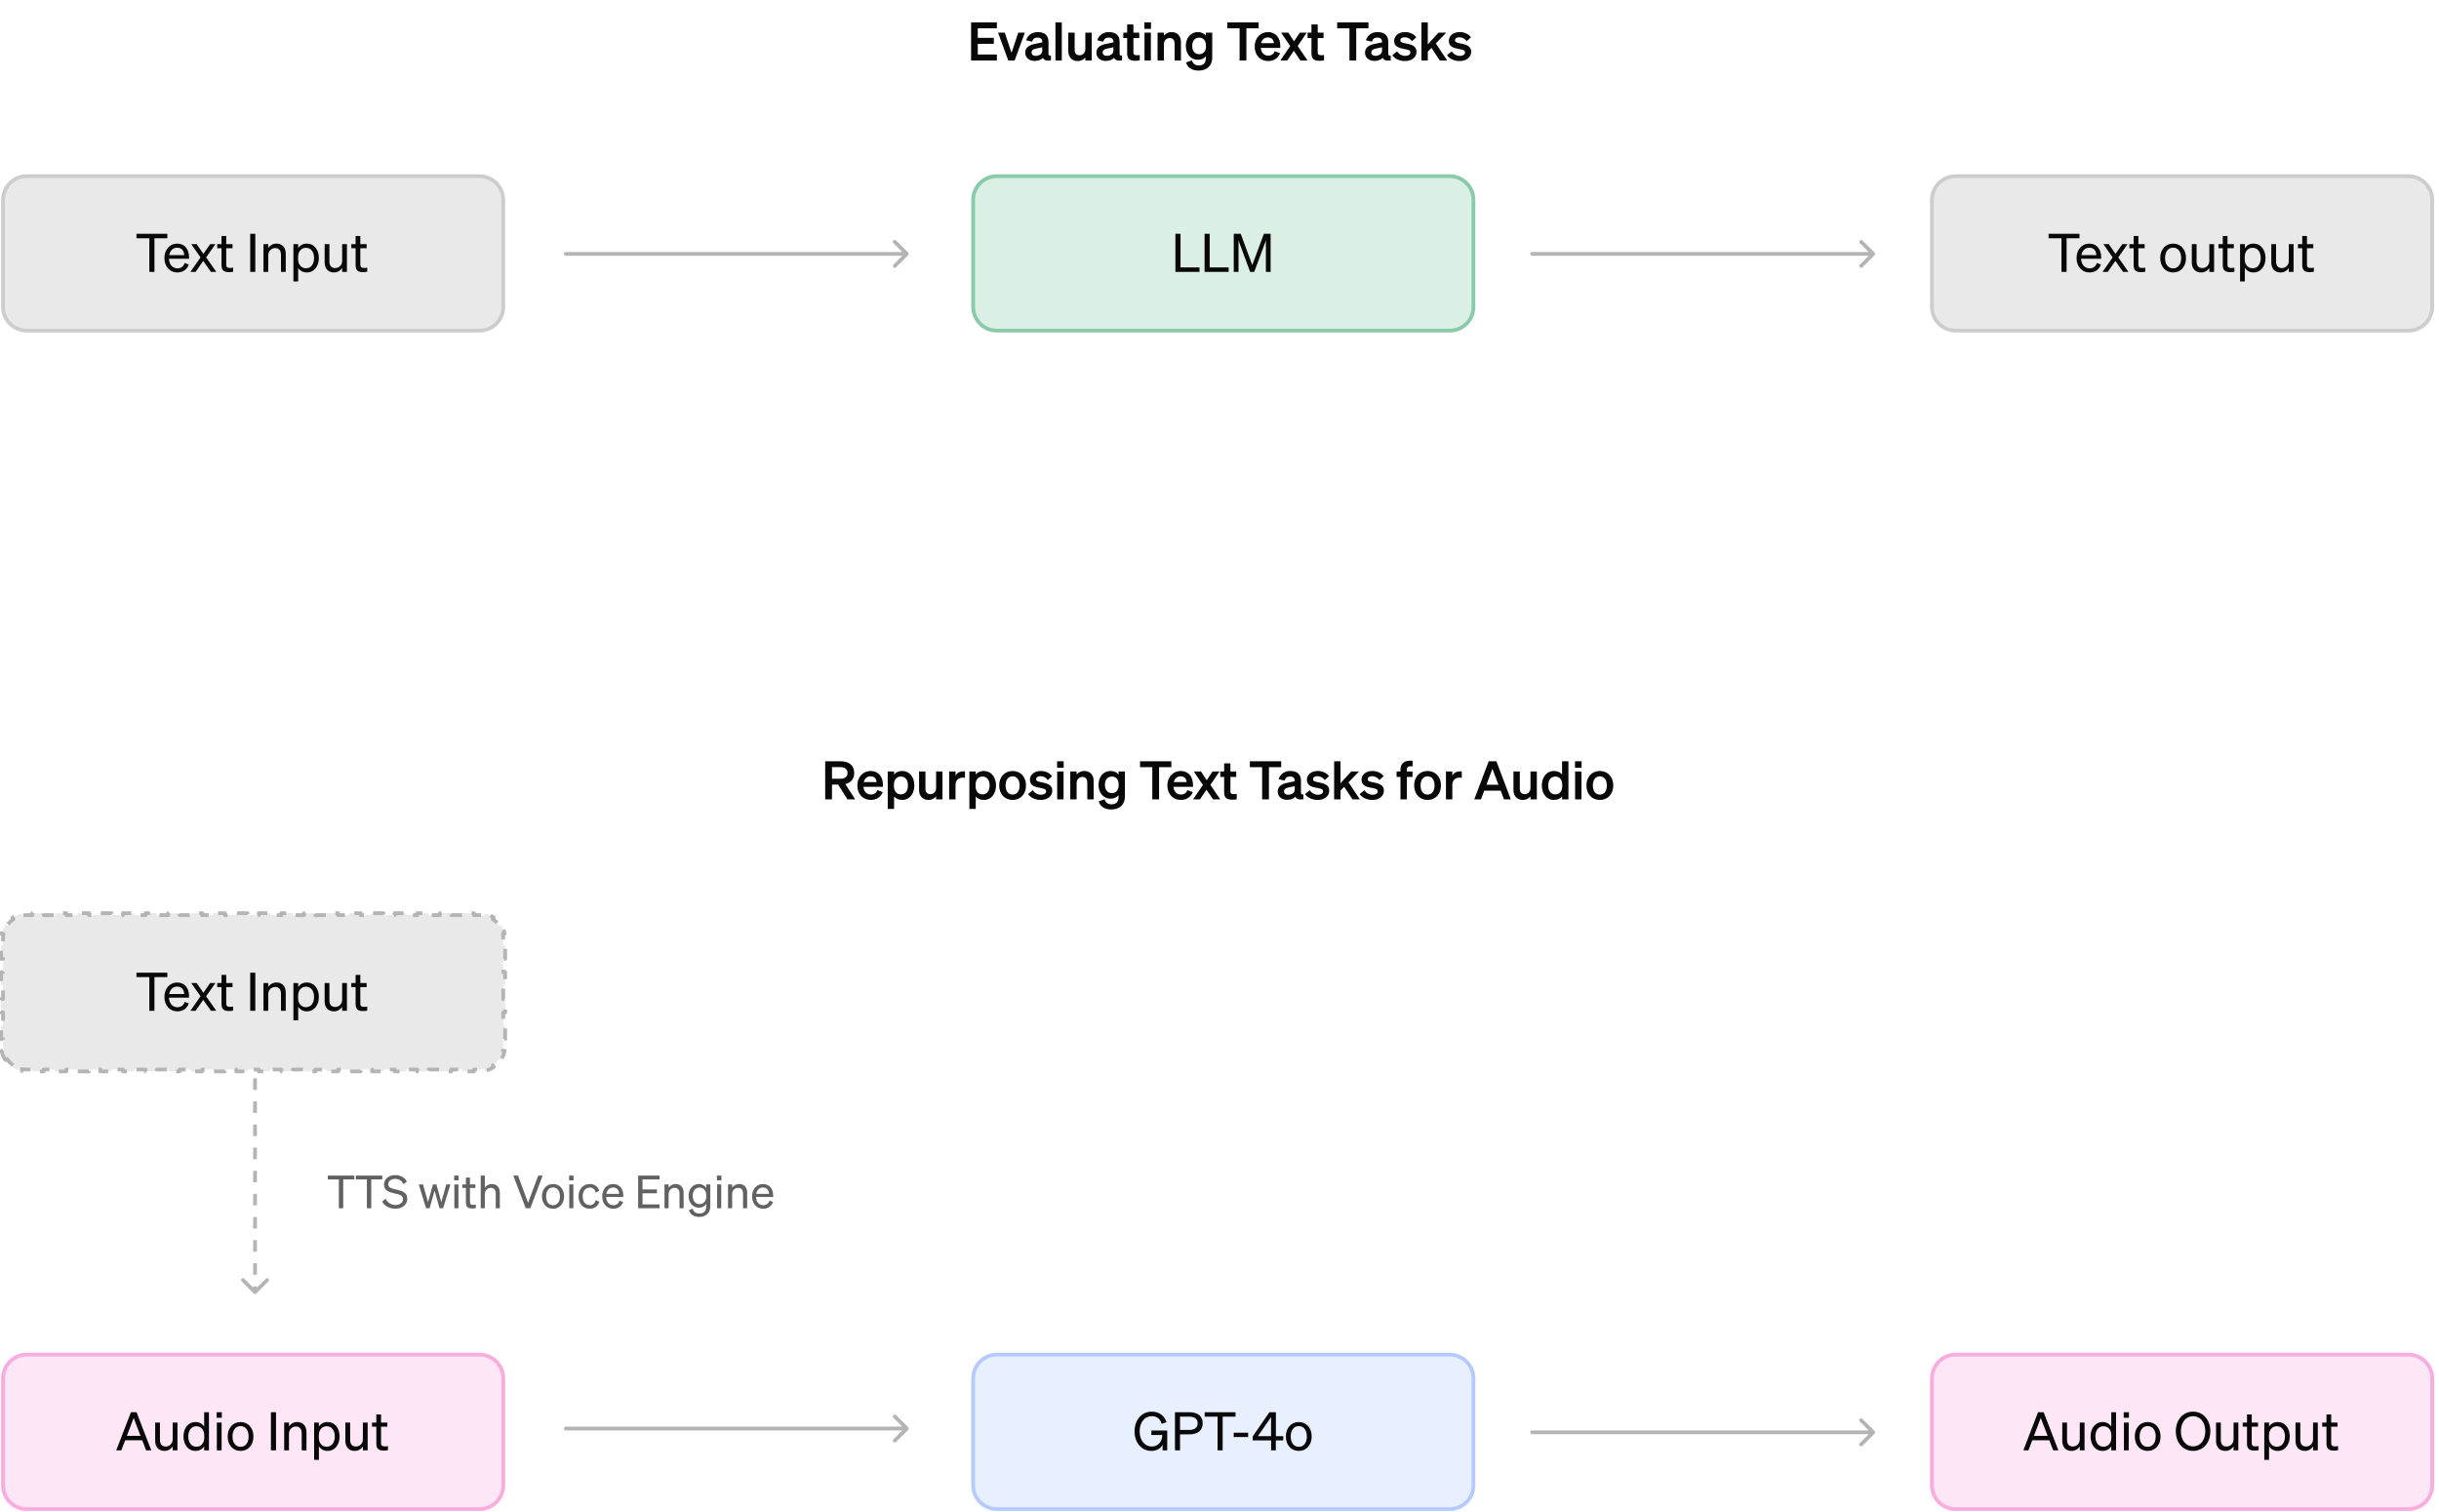 <svg width="726" height="450" viewBox="0 0 726 450" fill="none" xmlns="http://www.w3.org/2000/svg">
<path d="M289.059 6.661H296.734V8.43H291.049V11.272H295.834V13.041H291.049V16.231H296.734V18H289.059V6.661ZM302.028 18H300.117L297.085 9.709H299.075L301.097 15.726L303.102 9.709H305.061L302.028 18ZM307.97 18.142C306.391 18.142 305.175 17.179 305.175 15.694C305.175 14.115 306.36 13.42 307.955 13.088L310.245 12.615V12.473C310.245 11.683 309.834 11.193 308.823 11.193C307.923 11.193 307.449 11.604 307.228 12.409L305.444 11.999C305.854 10.625 307.07 9.551 308.902 9.551C310.892 9.551 312.092 10.498 312.092 12.409V15.979C312.092 16.452 312.298 16.595 312.819 16.531V18C311.445 18.158 310.718 17.89 310.434 17.21C309.913 17.795 309.044 18.142 307.97 18.142ZM310.245 15.078V14.068L308.46 14.447C307.655 14.62 307.055 14.873 307.055 15.615C307.055 16.263 307.528 16.626 308.255 16.626C309.265 16.626 310.245 16.089 310.245 15.078ZM316.06 6.661V18H314.165V6.661H316.06ZM324.953 9.709V18H323.058V17.116C322.584 17.668 321.873 18.174 320.799 18.174C319.062 18.174 317.988 16.989 317.988 15.205V9.709H319.883V14.794C319.883 15.805 320.326 16.452 321.352 16.452C322.205 16.452 323.058 15.821 323.058 14.636V9.709H324.953ZM329.145 18.142C327.566 18.142 326.35 17.179 326.35 15.694C326.35 14.115 327.535 13.42 329.13 13.088L331.42 12.615V12.473C331.42 11.683 331.009 11.193 329.998 11.193C329.098 11.193 328.624 11.604 328.403 12.409L326.619 11.999C327.029 10.625 328.245 9.551 330.077 9.551C332.067 9.551 333.267 10.498 333.267 12.409V15.979C333.267 16.452 333.473 16.595 333.994 16.531V18C332.62 18.158 331.893 17.89 331.609 17.21C331.088 17.795 330.219 18.142 329.145 18.142ZM331.42 15.078V14.068L329.635 14.447C328.83 14.62 328.229 14.873 328.229 15.615C328.229 16.263 328.703 16.626 329.43 16.626C330.44 16.626 331.42 16.089 331.42 15.078ZM335.514 15.915V11.32H334.361V9.709H335.514V7.277H337.377V9.709H339.115V11.32H337.377V15.615C337.377 16.358 337.804 16.436 338.483 16.436C338.799 16.436 338.972 16.421 339.257 16.389V17.984C338.909 18.047 338.435 18.095 337.946 18.095C336.367 18.095 335.514 17.605 335.514 15.915ZM340.645 8.603V6.661H342.603V8.603H340.645ZM342.571 9.709V18H340.676V9.709H342.571ZM344.563 18V9.709H346.458V10.593C346.932 10.04 347.674 9.551 348.748 9.551C350.485 9.551 351.527 10.751 351.527 12.536V18H349.632V13.088C349.632 12.062 349.222 11.32 348.179 11.32C347.326 11.32 346.458 11.951 346.458 13.136V18H344.563ZM360.837 17.163C360.837 19.611 359.163 21.016 356.794 21.016C354.883 21.016 353.54 20.211 353.019 18.6L354.788 17.968C355.041 18.9 355.751 19.485 356.794 19.485C358.073 19.485 358.941 18.853 358.941 17.337V16.752C358.499 17.337 357.662 17.795 356.604 17.795C354.33 17.795 352.972 15.947 352.972 13.673C352.972 11.399 354.33 9.551 356.604 9.551C357.646 9.551 358.499 10.009 358.941 10.593V9.709H360.837V17.163ZM358.973 13.594C358.973 12.078 358.152 11.209 356.967 11.209C355.657 11.209 354.883 12.125 354.883 13.673C354.883 15.205 355.657 16.137 356.967 16.137C358.152 16.137 358.973 15.268 358.973 13.783V13.594ZM374.652 8.43H371.004V18H368.982V8.43H365.334V6.661H374.652V8.43ZM377.495 18.174C375.126 18.174 373.468 16.421 373.468 13.862C373.468 11.43 375.11 9.551 377.416 9.551C379.816 9.551 381.095 11.367 381.095 13.641V14.273H375.284C375.426 15.694 376.279 16.563 377.495 16.563C378.426 16.563 379.169 16.089 379.421 15.236L381.048 15.852C380.464 17.305 379.153 18.174 377.495 18.174ZM377.4 11.146C376.421 11.146 375.663 11.73 375.378 12.852H379.184C379.169 11.936 378.6 11.146 377.4 11.146ZM387.075 18L385.117 15.126L383.174 18H381.121L384.043 13.704L381.327 9.709H383.474L385.18 12.299L386.917 9.709H388.986L386.27 13.704L389.207 18H387.075ZM390.371 15.915V11.32H389.219V9.709H390.371V7.277H392.235V9.709H393.972V11.32H392.235V15.615C392.235 16.358 392.661 16.436 393.34 16.436C393.656 16.436 393.83 16.421 394.114 16.389V17.984C393.767 18.047 393.293 18.095 392.803 18.095C391.224 18.095 390.371 17.605 390.371 15.915ZM407.348 8.43H403.699V18H401.678V8.43H398.03V6.661H407.348V8.43ZM409.111 18.142C407.532 18.142 406.315 17.179 406.315 15.694C406.315 14.115 407.5 13.42 409.095 13.088L411.385 12.615V12.473C411.385 11.683 410.974 11.193 409.964 11.193C409.063 11.193 408.59 11.604 408.369 12.409L406.584 11.999C406.995 10.625 408.211 9.551 410.043 9.551C412.032 9.551 413.233 10.498 413.233 12.409V15.979C413.233 16.452 413.438 16.595 413.959 16.531V18C412.585 18.158 411.859 17.89 411.574 17.21C411.053 17.795 410.185 18.142 409.111 18.142ZM411.385 15.078V14.068L409.6 14.447C408.795 14.62 408.195 14.873 408.195 15.615C408.195 16.263 408.669 16.626 409.395 16.626C410.406 16.626 411.385 16.089 411.385 15.078ZM414.437 16.421L415.858 15.284C416.348 16.089 417.295 16.626 418.259 16.626C419.064 16.626 419.806 16.342 419.806 15.6C419.806 14.889 419.111 14.81 417.801 14.541C416.49 14.273 414.99 13.941 414.99 12.172C414.99 10.656 416.316 9.551 418.227 9.551C419.68 9.551 420.975 10.198 421.575 11.114L420.296 12.267C419.822 11.525 419.032 11.099 418.116 11.099C417.343 11.099 416.837 11.446 416.837 11.999C416.837 12.599 417.437 12.71 418.48 12.931C419.885 13.231 421.654 13.531 421.654 15.426C421.654 17.1 420.122 18.174 418.243 18.174C416.711 18.174 415.179 17.558 414.437 16.421ZM425.004 6.661V13.199L428.194 9.709H430.516L427.389 12.931L430.769 18H428.573L426.094 14.257L425.004 15.363V18H423.109V6.661H425.004ZM430.707 16.421L432.129 15.284C432.618 16.089 433.566 16.626 434.529 16.626C435.335 16.626 436.077 16.342 436.077 15.6C436.077 14.889 435.382 14.81 434.071 14.541C432.76 14.273 431.26 13.941 431.26 12.172C431.26 10.656 432.587 9.551 434.498 9.551C435.951 9.551 437.246 10.198 437.846 11.114L436.566 12.267C436.093 11.525 435.303 11.099 434.387 11.099C433.613 11.099 433.108 11.446 433.108 11.999C433.108 12.599 433.708 12.71 434.75 12.931C436.156 13.231 437.925 13.531 437.925 15.426C437.925 17.1 436.393 18.174 434.513 18.174C432.982 18.174 431.45 17.558 430.707 16.421Z" fill="#080808"/>
<path d="M247.651 233.578V237.968H245.63V226.629H250.162C252.689 226.629 254.268 227.813 254.268 230.103C254.268 231.888 253.289 233.025 251.631 233.42L254.552 237.968H252.247L249.483 233.578H247.651ZM247.651 231.84H250.051C251.504 231.84 252.278 231.209 252.278 230.103C252.278 228.982 251.504 228.366 250.051 228.366H247.651V231.84ZM259.22 238.142C256.851 238.142 255.193 236.389 255.193 233.83C255.193 231.398 256.835 229.519 259.141 229.519C261.541 229.519 262.821 231.335 262.821 233.609V234.241H257.009C257.151 235.662 258.004 236.531 259.22 236.531C260.152 236.531 260.894 236.057 261.147 235.204L262.773 235.82C262.189 237.273 260.878 238.142 259.22 238.142ZM259.125 231.114C258.146 231.114 257.388 231.698 257.104 232.82H260.91C260.894 231.904 260.325 231.114 259.125 231.114ZM268.522 238.142C267.448 238.142 266.659 237.715 266.138 237.099V240.811H264.243V229.677H266.138V230.561C266.659 229.945 267.448 229.519 268.522 229.519C270.844 229.519 272.17 231.477 272.17 233.83C272.17 236.183 270.844 238.142 268.522 238.142ZM266.09 233.593V234.083C266.09 235.615 266.975 236.483 268.143 236.483C269.517 236.483 270.26 235.409 270.26 233.83C270.26 232.251 269.517 231.177 268.143 231.177C266.975 231.177 266.09 232.03 266.09 233.593ZM280.536 229.677V237.968H278.641V237.084C278.167 237.636 277.457 238.142 276.383 238.142C274.646 238.142 273.572 236.957 273.572 235.173V229.677H275.467V234.762C275.467 235.773 275.909 236.42 276.935 236.42C277.788 236.42 278.641 235.789 278.641 234.604V229.677H280.536ZM287.24 229.661V231.556C287.003 231.525 286.813 231.509 286.545 231.509C285.345 231.509 284.429 232.283 284.429 233.609V237.968H282.534V229.677H284.429V230.909C284.792 230.135 285.645 229.629 286.703 229.629C286.924 229.629 287.098 229.645 287.24 229.661ZM292.828 238.142C291.754 238.142 290.965 237.715 290.443 237.099V240.811H288.548V229.677H290.443V230.561C290.965 229.945 291.754 229.519 292.828 229.519C295.15 229.519 296.476 231.477 296.476 233.83C296.476 236.183 295.15 238.142 292.828 238.142ZM290.396 233.593V234.083C290.396 235.615 291.28 236.483 292.449 236.483C293.823 236.483 294.565 235.409 294.565 233.83C294.565 232.251 293.823 231.177 292.449 231.177C291.28 231.177 290.396 232.03 290.396 233.593ZM305.41 233.83C305.41 236.404 303.752 238.142 301.415 238.142C299.078 238.142 297.419 236.404 297.419 233.83C297.419 231.256 299.078 229.519 301.415 229.519C303.752 229.519 305.41 231.256 305.41 233.83ZM299.33 233.83C299.33 235.52 300.136 236.547 301.415 236.547C302.694 236.547 303.5 235.52 303.5 233.83C303.5 232.14 302.694 231.114 301.415 231.114C300.136 231.114 299.33 232.14 299.33 233.83ZM306.017 236.389L307.438 235.252C307.928 236.057 308.875 236.594 309.839 236.594C310.644 236.594 311.386 236.31 311.386 235.567C311.386 234.857 310.692 234.778 309.381 234.509C308.07 234.241 306.57 233.909 306.57 232.14C306.57 230.624 307.896 229.519 309.807 229.519C311.26 229.519 312.555 230.166 313.155 231.082L311.876 232.235C311.402 231.493 310.613 231.067 309.697 231.067C308.923 231.067 308.417 231.414 308.417 231.967C308.417 232.567 309.018 232.677 310.06 232.898C311.465 233.199 313.234 233.499 313.234 235.394C313.234 237.068 311.702 238.142 309.823 238.142C308.291 238.142 306.759 237.526 306.017 236.389ZM314.658 228.571V226.629H316.616V228.571H314.658ZM316.584 229.677V237.968H314.689V229.677H316.584ZM318.576 237.968V229.677H320.471V230.561C320.945 230.008 321.687 229.519 322.761 229.519C324.498 229.519 325.54 230.719 325.54 232.504V237.968H323.645V233.056C323.645 232.03 323.235 231.288 322.192 231.288C321.339 231.288 320.471 231.919 320.471 233.104V237.968H318.576ZM334.85 237.131C334.85 239.579 333.176 240.984 330.807 240.984C328.896 240.984 327.553 240.179 327.032 238.568L328.801 237.936C329.054 238.868 329.764 239.452 330.807 239.452C332.086 239.452 332.955 238.821 332.955 237.305V236.72C332.512 237.305 331.675 237.763 330.617 237.763C328.343 237.763 326.985 235.915 326.985 233.641C326.985 231.367 328.343 229.519 330.617 229.519C331.66 229.519 332.512 229.977 332.955 230.561V229.677H334.85V237.131ZM332.986 233.562C332.986 232.046 332.165 231.177 330.98 231.177C329.67 231.177 328.896 232.093 328.896 233.641C328.896 235.173 329.67 236.104 330.98 236.104C332.165 236.104 332.986 235.236 332.986 233.751V233.562ZM348.665 228.398H345.017V237.968H342.996V228.398H339.347V226.629H348.665V228.398ZM351.508 238.142C349.139 238.142 347.481 236.389 347.481 233.83C347.481 231.398 349.123 229.519 351.429 229.519C353.829 229.519 355.108 231.335 355.108 233.609V234.241H349.297C349.439 235.662 350.292 236.531 351.508 236.531C352.439 236.531 353.182 236.057 353.434 235.204L355.061 235.82C354.477 237.273 353.166 238.142 351.508 238.142ZM351.413 231.114C350.434 231.114 349.676 231.698 349.392 232.82H353.198C353.182 231.904 352.613 231.114 351.413 231.114ZM361.088 237.968L359.13 235.094L357.188 237.968H355.134L358.056 233.672L355.34 229.677H357.488L359.193 232.267L360.93 229.677H362.999L360.283 233.672L363.22 237.968H361.088ZM364.384 235.883V231.288H363.232V229.677H364.384V227.245H366.248V229.677H367.985V231.288H366.248V235.583C366.248 236.325 366.674 236.404 367.353 236.404C367.669 236.404 367.843 236.389 368.127 236.357V237.952C367.78 238.015 367.306 238.063 366.817 238.063C365.237 238.063 364.384 237.573 364.384 235.883ZM381.361 228.398H377.713V237.968H375.691V228.398H372.043V226.629H381.361V228.398ZM383.124 238.11C381.545 238.11 380.329 237.147 380.329 235.662C380.329 234.083 381.513 233.388 383.108 233.056L385.398 232.583V232.44C385.398 231.651 384.987 231.161 383.977 231.161C383.076 231.161 382.603 231.572 382.382 232.377L380.597 231.967C381.008 230.593 382.224 229.519 384.056 229.519C386.045 229.519 387.246 230.466 387.246 232.377V235.946C387.246 236.42 387.451 236.562 387.972 236.499V237.968C386.598 238.126 385.872 237.857 385.587 237.178C385.066 237.763 384.198 238.11 383.124 238.11ZM385.398 235.046V234.036L383.613 234.415C382.808 234.588 382.208 234.841 382.208 235.583C382.208 236.231 382.682 236.594 383.408 236.594C384.419 236.594 385.398 236.057 385.398 235.046ZM388.45 236.389L389.871 235.252C390.361 236.057 391.308 236.594 392.272 236.594C393.077 236.594 393.819 236.31 393.819 235.567C393.819 234.857 393.124 234.778 391.814 234.509C390.503 234.241 389.003 233.909 389.003 232.14C389.003 230.624 390.329 229.519 392.24 229.519C393.693 229.519 394.988 230.166 395.588 231.082L394.309 232.235C393.835 231.493 393.046 231.067 392.13 231.067C391.356 231.067 390.85 231.414 390.85 231.967C390.85 232.567 391.45 232.677 392.493 232.898C393.898 233.199 395.667 233.499 395.667 235.394C395.667 237.068 394.135 238.142 392.256 238.142C390.724 238.142 389.192 237.526 388.45 236.389ZM399.017 226.629V233.167L402.207 229.677H404.529L401.402 232.898L404.782 237.968H402.586L400.107 234.225L399.017 235.331V237.968H397.122V226.629H399.017ZM404.721 236.389L406.142 235.252C406.631 236.057 407.579 236.594 408.542 236.594C409.348 236.594 410.09 236.31 410.09 235.567C410.09 234.857 409.395 234.778 408.084 234.509C406.774 234.241 405.273 233.909 405.273 232.14C405.273 230.624 406.6 229.519 408.511 229.519C409.964 229.519 411.259 230.166 411.859 231.082L410.58 232.235C410.106 231.493 409.316 231.067 408.4 231.067C407.626 231.067 407.121 231.414 407.121 231.967C407.121 232.567 407.721 232.677 408.763 232.898C410.169 233.199 411.938 233.499 411.938 235.394C411.938 237.068 410.406 238.142 408.527 238.142C406.995 238.142 405.463 237.526 404.721 236.389ZM420.485 226.471V228.129C420.264 228.113 420.153 228.113 419.916 228.113C419.174 228.113 418.763 228.334 418.763 229.282V229.677H420.453V231.288H418.763V237.968H416.868V231.288H415.715V229.677H416.868V229.14C416.868 227.418 417.831 226.455 419.695 226.455C419.995 226.455 420.137 226.455 420.485 226.471ZM428.929 233.83C428.929 236.404 427.27 238.142 424.933 238.142C422.596 238.142 420.938 236.404 420.938 233.83C420.938 231.256 422.596 229.519 424.933 229.519C427.27 229.519 428.929 231.256 428.929 233.83ZM422.849 233.83C422.849 235.52 423.654 236.547 424.933 236.547C426.212 236.547 427.018 235.52 427.018 233.83C427.018 232.14 426.212 231.114 424.933 231.114C423.654 231.114 422.849 232.14 422.849 233.83ZM435.11 229.661V231.556C434.873 231.525 434.684 231.509 434.415 231.509C433.215 231.509 432.299 232.283 432.299 233.609V237.968H430.404V229.677H432.299V230.909C432.662 230.135 433.515 229.629 434.573 229.629C434.794 229.629 434.968 229.645 435.11 229.661ZM443.131 226.629H445.421L449.717 237.968H447.68L446.7 235.378H441.805L440.841 237.968H438.836L443.131 226.629ZM444.237 228.871L442.468 233.609H446.037L444.237 228.871ZM457.462 229.677V237.968H455.567V237.084C455.093 237.636 454.383 238.142 453.309 238.142C451.572 238.142 450.498 236.957 450.498 235.173V229.677H452.393V234.762C452.393 235.773 452.835 236.42 453.862 236.42C454.714 236.42 455.567 235.789 455.567 234.604V229.677H457.462ZM462.587 238.142C460.265 238.142 458.939 236.183 458.939 233.83C458.939 231.477 460.265 229.519 462.587 229.519C463.66 229.519 464.45 229.945 464.971 230.561V226.629H466.866V237.968H464.971V237.099C464.45 237.715 463.66 238.142 462.587 238.142ZM465.019 233.593C465.019 232.03 464.134 231.177 462.966 231.177C461.592 231.177 460.849 232.251 460.849 233.83C460.849 235.409 461.592 236.483 462.966 236.483C464.134 236.483 465.019 235.615 465.019 234.083V233.593ZM468.82 228.571V226.629H470.779V228.571H468.82ZM470.747 229.677V237.968H468.852V229.677H470.747ZM480.208 233.83C480.208 236.404 478.55 238.142 476.213 238.142C473.875 238.142 472.217 236.404 472.217 233.83C472.217 231.256 473.875 229.519 476.213 229.519C478.55 229.519 480.208 231.256 480.208 233.83ZM474.128 233.83C474.128 235.52 474.934 236.547 476.213 236.547C477.492 236.547 478.297 235.52 478.297 233.83C478.297 232.14 477.492 231.114 476.213 231.114C474.934 231.114 474.128 232.14 474.128 233.83Z" fill="#080808"/>
<path d="M0.899 59.504C0.899 55.61 4.055 52.454 7.949 52.454H142.75C146.644 52.454 149.8 55.61 149.8 59.504V91.373C149.8 95.266 146.644 98.423 142.75 98.423H7.949C4.055 98.423 0.899 95.266 0.899 91.373V59.504Z" fill="#E9E9E9"/>
<path d="M0.899 59.504C0.899 55.61 4.055 52.454 7.949 52.454H142.75C146.644 52.454 149.8 55.61 149.8 59.504V91.373C149.8 95.266 146.644 98.423 142.75 98.423H7.949C4.055 98.423 0.899 95.266 0.899 91.373V59.504Z" stroke="#CDCDCD" stroke-width="1.128"/>
<path d="M49.809 70.926H45.972V80.939H44.456V70.926H40.618V69.599H49.809V70.926ZM52.808 81.112C50.518 81.112 48.939 79.359 48.939 76.817C48.939 74.353 50.502 72.521 52.745 72.521C55.051 72.521 56.267 74.274 56.267 76.564V77.038H50.297C50.376 78.775 51.371 79.88 52.808 79.88C53.914 79.88 54.703 79.28 54.956 78.301L56.203 78.743C55.698 80.212 54.45 81.112 52.808 81.112ZM52.729 73.737C51.529 73.737 50.629 74.543 50.376 75.948H54.83C54.798 74.779 54.166 73.737 52.729 73.737ZM62.782 80.939L60.492 77.685L58.218 80.939H56.67L59.687 76.627L56.923 72.679H58.55L60.539 75.569L62.561 72.679H64.124L61.361 76.627L64.393 80.939H62.782ZM65.938 78.964V73.895H64.658V72.679H65.938V70.263H67.343V72.679H69.222V73.895H67.343V78.743C67.343 79.612 67.769 79.77 68.496 79.77C68.828 79.77 69.064 79.754 69.396 79.675V80.891C69.033 80.97 68.622 81.017 68.148 81.017C66.743 81.017 65.938 80.544 65.938 78.964ZM75.994 69.599V80.939H74.478V69.599H75.994ZM78.424 80.939V72.679H79.846V73.8C80.32 73.121 81.141 72.521 82.309 72.521C84.062 72.521 85.057 73.737 85.057 75.49V80.939H83.636V75.869C83.636 74.716 83.147 73.848 81.915 73.848C80.888 73.848 79.846 74.637 79.846 76.011V80.939H78.424ZM91.318 81.112C90.165 81.112 89.25 80.559 88.76 79.738V83.781H87.339V72.679H88.76V73.879C89.25 73.074 90.165 72.521 91.318 72.521C93.608 72.521 94.919 74.463 94.919 76.817C94.919 79.154 93.608 81.112 91.318 81.112ZM88.728 76.532V77.117C88.728 79.012 89.897 79.865 91.066 79.865C92.613 79.865 93.482 78.585 93.482 76.817C93.482 75.032 92.613 73.769 91.066 73.769C89.897 73.769 88.728 74.606 88.728 76.532ZM103.269 72.679V80.939H101.848V79.801C101.374 80.496 100.569 81.112 99.4 81.112C97.632 81.112 96.636 79.896 96.636 78.143V72.679H98.058V77.843C98.058 79.012 98.563 79.801 99.779 79.801C100.806 79.801 101.848 79.028 101.848 77.654V72.679H103.269ZM105.851 78.964V73.895H104.572V72.679H105.851V70.263H107.256V72.679H109.136V73.895H107.256V78.743C107.256 79.612 107.683 79.77 108.409 79.77C108.741 79.77 108.978 79.754 109.309 79.675V80.891C108.946 80.97 108.535 81.017 108.062 81.017C106.656 81.017 105.851 80.544 105.851 78.964Z" fill="#080808"/>
<path d="M289.113 59.504C289.113 55.299 292.522 51.89 296.728 51.89H431.528C435.734 51.89 439.143 55.299 439.143 59.504V91.373C439.143 95.578 435.734 98.987 431.528 98.987H296.728C292.522 98.987 289.113 95.578 289.113 91.373V59.504Z" fill="#129455" fill-opacity="0.15"/>
<path d="M289.677 59.504C289.677 55.61 292.834 52.454 296.728 52.454H431.528C435.422 52.454 438.579 55.61 438.579 59.504V91.373C438.579 95.266 435.422 98.423 431.528 98.423H296.728C292.834 98.423 289.677 95.266 289.677 91.373V59.504Z" stroke="#129455" stroke-opacity="0.4" stroke-width="1.128"/>
<path d="M349.876 80.939V69.599H351.392V79.612H357.045V80.939H349.876ZM358.558 80.939V69.599H360.074V79.612H365.728V80.939H358.558ZM373.337 80.939H372.121L368.663 71.605V80.939H367.241V69.599H369.31L372.753 78.917L376.211 69.599H378.217V80.939H376.811V71.605L373.337 80.939Z" fill="#080808"/>
<path d="M575.072 59.504C575.072 55.61 578.228 52.454 582.122 52.454H716.923C720.816 52.454 723.973 55.61 723.973 59.504V91.373C723.973 95.266 720.816 98.423 716.923 98.423H582.122C578.228 98.423 575.072 95.266 575.072 91.373V59.504Z" fill="#E9E9E9"/>
<path d="M575.072 59.504C575.072 55.61 578.228 52.454 582.122 52.454H716.923C720.816 52.454 723.973 55.61 723.973 59.504V91.373C723.973 95.266 720.816 98.423 716.923 98.423H582.122C578.228 98.423 575.072 95.266 575.072 91.373V59.504Z" stroke="#CDCDCD" stroke-width="1.128"/>
<path d="M618.982 70.926H615.144V80.939H613.628V70.926H609.791V69.599H618.982V70.926ZM621.981 81.112C619.691 81.112 618.112 79.359 618.112 76.817C618.112 74.353 619.675 72.521 621.918 72.521C624.223 72.521 625.439 74.274 625.439 76.564V77.038H619.47C619.549 78.775 620.544 79.88 621.981 79.88C623.086 79.88 623.876 79.28 624.128 78.301L625.376 78.743C624.871 80.212 623.623 81.112 621.981 81.112ZM621.902 73.737C620.702 73.737 619.801 74.543 619.549 75.948H624.002C623.971 74.779 623.339 73.737 621.902 73.737ZM631.955 80.939L629.665 77.685L627.391 80.939H625.843L628.859 76.627L626.096 72.679H627.722L629.712 75.569L631.733 72.679H633.297L630.533 76.627L633.565 80.939H631.955ZM635.11 78.964V73.895H633.831V72.679H635.11V70.263H636.516V72.679H638.395V73.895H636.516V78.743C636.516 79.612 636.942 79.77 637.669 79.77C638 79.77 638.237 79.754 638.569 79.675V80.891C638.205 80.97 637.795 81.017 637.321 81.017C635.916 81.017 635.11 80.544 635.11 78.964ZM650.694 76.817C650.694 79.375 649.115 81.112 646.856 81.112C644.598 81.112 643.019 79.375 643.019 76.817C643.019 74.258 644.598 72.521 646.856 72.521C649.115 72.521 650.694 74.258 650.694 76.817ZM644.456 76.817C644.456 78.696 645.403 79.896 646.856 79.896C648.309 79.896 649.257 78.696 649.257 76.817C649.257 74.921 648.309 73.721 646.856 73.721C645.403 73.721 644.456 74.921 644.456 76.817ZM659.055 72.679V80.939H657.634V79.801C657.16 80.496 656.355 81.112 655.186 81.112C653.417 81.112 652.422 79.896 652.422 78.143V72.679H653.844V77.843C653.844 79.012 654.349 79.801 655.565 79.801C656.592 79.801 657.634 79.028 657.634 77.654V72.679H659.055ZM661.637 78.964V73.895H660.357V72.679H661.637V70.263H663.042V72.679H664.922V73.895H663.042V78.743C663.042 79.612 663.469 79.77 664.195 79.77C664.527 79.77 664.764 79.754 665.095 79.675V80.891C664.732 80.97 664.321 81.017 663.848 81.017C662.442 81.017 661.637 80.544 661.637 78.964ZM670.762 81.112C669.609 81.112 668.694 80.559 668.204 79.738V83.781H666.783V72.679H668.204V73.879C668.694 73.074 669.609 72.521 670.762 72.521C673.052 72.521 674.363 74.463 674.363 76.817C674.363 79.154 673.052 81.112 670.762 81.112ZM668.172 76.532V77.117C668.172 79.012 669.341 79.865 670.51 79.865C672.057 79.865 672.926 78.585 672.926 76.817C672.926 75.032 672.057 73.769 670.51 73.769C669.341 73.769 668.172 74.606 668.172 76.532ZM682.713 72.679V80.939H681.292V79.801C680.818 80.496 680.013 81.112 678.844 81.112C677.075 81.112 676.08 79.896 676.08 78.143V72.679H677.502V77.843C677.502 79.012 678.007 79.801 679.223 79.801C680.25 79.801 681.292 79.028 681.292 77.654V72.679H682.713ZM685.295 78.964V73.895H684.016V72.679H685.295V70.263H686.7V72.679H688.58V73.895H686.7V78.743C686.7 79.612 687.127 79.77 687.853 79.77C688.185 79.77 688.422 79.754 688.753 79.675V80.891C688.39 80.97 687.979 81.017 687.506 81.017C686.1 81.017 685.295 80.544 685.295 78.964Z" fill="#080808"/>
<path d="M168.413 75.015C168.101 75.015 167.849 75.267 167.849 75.579C167.849 75.89 168.101 76.143 168.413 76.143V75.015ZM270.335 75.977C270.556 75.757 270.556 75.4 270.335 75.18L266.746 71.59C266.526 71.37 266.169 71.37 265.948 71.59C265.728 71.811 265.728 72.168 265.948 72.388L269.139 75.579L265.948 78.769C265.728 78.99 265.728 79.347 265.948 79.567C266.169 79.787 266.526 79.787 266.746 79.567L270.335 75.977ZM168.413 76.143H269.937V75.015H168.413V76.143Z" fill="#B4B4B4"/>
<path d="M456.063 75.015C455.752 75.015 455.499 75.267 455.499 75.579C455.499 75.89 455.752 76.143 456.063 76.143V75.015ZM557.986 75.977C558.206 75.757 558.206 75.4 557.986 75.18L554.396 71.59C554.176 71.37 553.819 71.37 553.599 71.59C553.378 71.811 553.378 72.168 553.599 72.388L556.789 75.579L553.599 78.769C553.378 78.99 553.378 79.347 553.599 79.567C553.819 79.787 554.176 79.787 554.396 79.567L557.986 75.977ZM456.063 76.143H557.587V75.015H456.063V76.143Z" fill="#B4B4B4"/>
<path d="M0.335 410.325C0.335 406.119 3.744 402.71 7.949 402.71H142.75C146.955 402.71 150.364 406.119 150.364 410.325V442.193C150.364 446.399 146.955 449.808 142.75 449.808H7.949C3.744 449.808 0.335 446.399 0.335 442.193V410.325Z" fill="#F257BD" fill-opacity="0.15"/>
<path d="M0.899 410.325C0.899 406.431 4.055 403.274 7.949 403.274H142.75C146.644 403.274 149.8 406.431 149.8 410.325V442.193C149.8 446.087 146.644 449.244 142.75 449.244H7.949C4.055 449.244 0.899 446.087 0.899 442.193V410.325Z" stroke="#F257BD" stroke-opacity="0.4" stroke-width="1.128"/>
<path d="M38.977 420.42H40.651L45.025 431.759H43.493L42.341 428.774H37.255L36.118 431.759H34.602L38.977 420.42ZM39.782 422.126L37.761 427.448H41.835L39.782 422.126ZM52.822 423.5V431.759H51.401V430.622C50.927 431.317 50.121 431.933 48.953 431.933C47.184 431.933 46.189 430.717 46.189 428.964V423.5H47.61V428.664C47.61 429.832 48.116 430.622 49.332 430.622C50.358 430.622 51.401 429.848 51.401 428.474V423.5H52.822ZM58.214 431.933C55.925 431.933 54.614 429.974 54.614 427.637C54.614 425.284 55.925 423.342 58.214 423.342C59.367 423.342 60.283 423.894 60.773 424.7V420.42H62.194V431.759H60.773V430.559C60.283 431.38 59.367 431.933 58.214 431.933ZM60.804 427.353C60.804 425.426 59.636 424.589 58.467 424.589C56.919 424.589 56.051 425.853 56.051 427.637C56.051 429.406 56.919 430.685 58.467 430.685C59.636 430.685 60.804 429.832 60.804 427.937V427.353ZM64.481 422.062V420.42H66.028V422.062H64.481ZM65.965 423.5V431.759H64.544V423.5H65.965ZM75.444 427.637C75.444 430.196 73.865 431.933 71.607 431.933C69.348 431.933 67.769 430.196 67.769 427.637C67.769 425.079 69.348 423.342 71.607 423.342C73.865 423.342 75.444 425.079 75.444 427.637ZM69.206 427.637C69.206 429.516 70.154 430.717 71.607 430.717C73.059 430.717 74.007 429.516 74.007 427.637C74.007 425.742 73.059 424.542 71.607 424.542C70.154 424.542 69.206 425.742 69.206 427.637ZM82.162 420.42V431.759H80.646V420.42H82.162ZM84.593 431.759V423.5H86.014V424.621C86.488 423.942 87.309 423.342 88.478 423.342C90.231 423.342 91.226 424.558 91.226 426.311V431.759H89.804V426.69C89.804 425.537 89.315 424.668 88.083 424.668C87.056 424.668 86.014 425.458 86.014 426.832V431.759H84.593ZM97.487 431.933C96.334 431.933 95.418 431.38 94.928 430.559V434.602H93.507V423.5H94.928V424.7C95.418 423.894 96.334 423.342 97.487 423.342C99.777 423.342 101.087 425.284 101.087 427.637C101.087 429.974 99.777 431.933 97.487 431.933ZM94.897 427.353V427.937C94.897 429.832 96.065 430.685 97.234 430.685C98.782 430.685 99.65 429.406 99.65 427.637C99.65 425.853 98.782 424.589 97.234 424.589C96.065 424.589 94.897 425.426 94.897 427.353ZM109.438 423.5V431.759H108.016V430.622C107.543 431.317 106.737 431.933 105.569 431.933C103.8 431.933 102.805 430.717 102.805 428.964V423.5H104.226V428.664C104.226 429.832 104.732 430.622 105.948 430.622C106.974 430.622 108.016 429.848 108.016 428.474V423.5H109.438ZM112.019 429.785V424.716H110.74V423.5H112.019V421.083H113.425V423.5H115.304V424.716H113.425V429.564C113.425 430.432 113.851 430.59 114.577 430.59C114.909 430.59 115.146 430.575 115.478 430.496V431.712C115.114 431.791 114.704 431.838 114.23 431.838C112.824 431.838 112.019 431.364 112.019 429.785Z" fill="#080808"/>
<path d="M289.113 410.325C289.113 406.119 292.522 402.71 296.728 402.71H431.528C435.734 402.71 439.143 406.119 439.143 410.325V442.193C439.143 446.399 435.734 449.808 431.528 449.808H296.728C292.522 449.808 289.113 446.399 289.113 442.193V410.325Z" fill="#6993FF" fill-opacity="0.15"/>
<path d="M289.677 410.325C289.677 406.431 292.834 403.274 296.728 403.274H431.528C435.422 403.274 438.579 406.431 438.579 410.325V442.193C438.579 446.087 435.422 449.244 431.528 449.244H296.728C292.834 449.244 289.677 446.087 289.677 442.193V410.325Z" stroke="#6993FF" stroke-opacity="0.4" stroke-width="1.128"/>
<path d="M346.051 431.759V430.069C345.593 431.112 344.377 431.933 342.75 431.933C339.86 431.933 337.712 429.564 337.712 426.121C337.712 422.663 339.876 420.246 342.845 420.246C345.024 420.246 346.572 421.431 347.251 423.389L345.798 423.863C345.387 422.426 344.345 421.589 342.861 421.589C340.713 421.589 339.228 423.421 339.228 426.105C339.228 428.774 340.713 430.622 342.876 430.622C344.708 430.622 345.94 429.216 345.972 427.195H342.718V425.868H347.44V431.759H346.051ZM351.258 427.005V431.759H349.742V420.42H354.069C356.47 420.42 358.001 421.541 358.001 423.705C358.001 425.837 356.47 427.005 354.069 427.005H351.258ZM351.258 425.695H353.99C355.601 425.695 356.501 424.984 356.501 423.705C356.501 422.426 355.601 421.731 353.99 421.731H351.258V425.695ZM367.778 421.747H363.94V431.759H362.424V421.747H358.587V420.42H367.778V421.747ZM367.221 427.795V426.516H371.532V427.795H367.221ZM379.768 431.759H378.363V428.806H372.883V427.621L377.857 420.42H379.784V427.542H381.979V428.806H379.768V431.759ZM374.43 427.542H378.347V421.873L374.43 427.542ZM390.437 427.637C390.437 430.196 388.858 431.933 386.599 431.933C384.341 431.933 382.762 430.196 382.762 427.637C382.762 425.079 384.341 423.342 386.599 423.342C388.858 423.342 390.437 425.079 390.437 427.637ZM384.199 427.637C384.199 429.516 385.147 430.717 386.599 430.717C388.052 430.717 389 429.516 389 427.637C389 425.742 388.052 424.542 386.599 424.542C385.147 424.542 384.199 425.742 384.199 427.637Z" fill="#080808"/>
<path d="M574.508 410.325C574.508 406.119 577.917 402.71 582.122 402.71H716.923C721.128 402.71 724.537 406.119 724.537 410.325V442.193C724.537 446.399 721.128 449.808 716.923 449.808H582.122C577.917 449.808 574.508 446.399 574.508 442.193V410.325Z" fill="#F257BD" fill-opacity="0.15"/>
<path d="M575.072 410.325C575.072 406.431 578.228 403.274 582.122 403.274H716.923C720.816 403.274 723.973 406.431 723.973 410.325V442.193C723.973 446.087 720.816 449.244 716.923 449.244H582.122C578.228 449.244 575.072 446.087 575.072 442.193V410.325Z" stroke="#F257BD" stroke-opacity="0.4" stroke-width="1.128"/>
<path d="M606.649 420.42H608.323L612.698 431.759H611.166L610.013 428.774H604.928L603.791 431.759H602.275L606.649 420.42ZM607.455 422.126L605.433 427.448H609.508L607.455 422.126ZM620.495 423.5V431.759H619.073V430.622C618.599 431.317 617.794 431.933 616.625 431.933C614.857 431.933 613.862 430.717 613.862 428.964V423.5H615.283V428.664C615.283 429.832 615.788 430.622 617.004 430.622C618.031 430.622 619.073 429.848 619.073 428.474V423.5H620.495ZM625.887 431.933C623.597 431.933 622.286 429.974 622.286 427.637C622.286 425.284 623.597 423.342 625.887 423.342C627.04 423.342 627.956 423.894 628.445 424.7V420.42H629.867V431.759H628.445V430.559C627.956 431.38 627.04 431.933 625.887 431.933ZM628.477 427.353C628.477 425.426 627.308 424.589 626.14 424.589C624.592 424.589 623.723 425.853 623.723 427.637C623.723 429.406 624.592 430.685 626.14 430.685C627.308 430.685 628.477 429.832 628.477 427.937V427.353ZM632.153 422.062V420.42H633.701V422.062H632.153ZM633.638 423.5V431.759H632.216V423.5H633.638ZM643.117 427.637C643.117 430.196 641.538 431.933 639.279 431.933C637.021 431.933 635.442 430.196 635.442 427.637C635.442 425.079 637.021 423.342 639.279 423.342C641.538 423.342 643.117 425.079 643.117 427.637ZM636.879 427.637C636.879 429.516 637.826 430.717 639.279 430.717C640.732 430.717 641.68 429.516 641.68 427.637C641.68 425.742 640.732 424.542 639.279 424.542C637.826 424.542 636.879 425.742 636.879 427.637ZM647.655 426.09C647.655 422.631 649.835 420.246 652.804 420.246C655.773 420.246 657.936 422.631 657.936 426.09C657.936 429.548 655.773 431.933 652.804 431.933C649.835 431.933 647.655 429.548 647.655 426.09ZM656.436 426.09C656.436 423.405 654.936 421.589 652.804 421.589C650.672 421.589 649.172 423.405 649.172 426.09C649.172 428.774 650.672 430.59 652.804 430.59C654.936 430.59 656.436 428.774 656.436 426.09ZM666.268 423.5V431.759H664.847V430.622C664.373 431.317 663.568 431.933 662.399 431.933C660.63 431.933 659.635 430.717 659.635 428.964V423.5H661.057V428.664C661.057 429.832 661.562 430.622 662.778 430.622C663.805 430.622 664.847 429.848 664.847 428.474V423.5H666.268ZM668.85 429.785V424.716H667.571V423.5H668.85V421.083H670.255V423.5H672.135V424.716H670.255V429.564C670.255 430.432 670.682 430.59 671.408 430.59C671.74 430.59 671.977 430.575 672.308 430.496V431.712C671.945 431.791 671.534 431.838 671.061 431.838C669.655 431.838 668.85 431.364 668.85 429.785ZM677.975 431.933C676.822 431.933 675.907 431.38 675.417 430.559V434.602H673.996V423.5H675.417V424.7C675.907 423.894 676.822 423.342 677.975 423.342C680.265 423.342 681.576 425.284 681.576 427.637C681.576 429.974 680.265 431.933 677.975 431.933ZM675.385 427.353V427.937C675.385 429.832 676.554 430.685 677.723 430.685C679.27 430.685 680.139 429.406 680.139 427.637C680.139 425.853 679.27 424.589 677.723 424.589C676.554 424.589 675.385 425.426 675.385 427.353ZM689.926 423.5V431.759H688.505V430.622C688.031 431.317 687.226 431.933 686.057 431.933C684.288 431.933 683.293 430.717 683.293 428.964V423.5H684.715V428.664C684.715 429.832 685.22 430.622 686.436 430.622C687.463 430.622 688.505 429.848 688.505 428.474V423.5H689.926ZM692.508 429.785V424.716H691.228V423.5H692.508V421.083H693.913V423.5H695.793V424.716H693.913V429.564C693.913 430.432 694.34 430.59 695.066 430.59C695.398 430.59 695.635 430.575 695.966 430.496V431.712C695.603 431.791 695.192 431.838 694.719 431.838C693.313 431.838 692.508 431.364 692.508 429.785Z" fill="#080808"/>
<path d="M168.413 424.707C168.101 424.707 167.849 424.96 167.849 425.271C167.849 425.583 168.101 425.835 168.413 425.835V424.707ZM270.335 425.67C270.556 425.45 270.556 425.093 270.335 424.872L266.746 421.283C266.526 421.063 266.169 421.063 265.948 421.283C265.728 421.503 265.728 421.86 265.948 422.081L269.139 425.271L265.948 428.462C265.728 428.682 265.728 429.039 265.948 429.259C266.169 429.48 266.526 429.48 266.746 429.259L270.335 425.67ZM168.413 425.835H269.937V424.707H168.413V425.835Z" fill="#B4B4B4"/>
<path d="M456.063 425.835C455.752 425.835 455.499 426.088 455.499 426.399C455.499 426.711 455.752 426.963 456.063 426.963V425.835ZM557.986 426.798C558.206 426.578 558.206 426.221 557.986 426L554.396 422.411C554.176 422.191 553.819 422.191 553.599 422.411C553.378 422.631 553.378 422.988 553.599 423.209L556.789 426.399L553.599 429.59C553.378 429.81 553.378 430.167 553.599 430.387C553.819 430.608 554.176 430.608 554.396 430.387L557.986 426.798ZM456.063 426.963H557.587V425.835H456.063V426.963Z" fill="#B4B4B4"/>
<path d="M76.478 315.851C76.478 315.54 76.225 315.287 75.914 315.287C75.602 315.287 75.35 315.54 75.35 315.851L76.478 315.851ZM75.515 385.06C75.735 385.281 76.092 385.281 76.312 385.06L79.902 381.471C80.122 381.251 80.122 380.894 79.902 380.673C79.682 380.453 79.325 380.453 79.104 380.673L75.914 383.864L72.723 380.673C72.503 380.453 72.146 380.453 71.925 380.673C71.705 380.894 71.705 381.251 71.925 381.471L75.515 385.06ZM75.35 315.851L75.35 317.571L76.478 317.571L76.478 315.851L75.35 315.851ZM75.35 321.012L75.35 324.453L76.478 324.453L76.478 321.012L75.35 321.012ZM75.35 327.893L75.35 331.334L76.478 331.334L76.478 327.893L75.35 327.893ZM75.35 334.774L75.35 338.215L76.478 338.215L76.478 334.774L75.35 334.774ZM75.35 341.655L75.35 345.096L76.478 345.096L76.478 341.655L75.35 341.655ZM75.35 348.536L75.35 351.977L76.478 351.977L76.478 348.536L75.35 348.536ZM75.35 355.417L75.35 358.858L76.478 358.858L76.478 355.417L75.35 355.417ZM75.35 362.298L75.35 365.739L76.478 365.739L76.478 362.298L75.35 362.298ZM75.35 369.179L75.35 372.62L76.478 372.62L76.478 369.179L75.35 369.179ZM75.35 376.06L75.35 379.501L76.478 379.501L76.478 376.06L75.35 376.06ZM75.35 382.941L75.35 384.662L76.478 384.662L76.478 382.941L75.35 382.941Z" fill="#B4B4B4"/>
<path d="M1.617 315.571C1.071 314.754 0.678 313.826 0.48 312.827L1.033 312.717C0.945 312.272 0.899 311.812 0.899 311.341V309.349H0.335V305.365H0.899V301.382H0.335V297.398H0.899V293.415H0.335V289.431H0.899V285.447H0.335V281.464H0.899V279.472C0.899 279 0.945 278.54 1.033 278.095L0.48 277.986C0.678 276.987 1.071 276.058 1.617 275.241L2.086 275.555C2.601 274.786 3.263 274.124 4.032 273.609L3.719 273.14C4.536 272.593 5.464 272.2 6.463 272.003L6.573 272.556C7.017 272.468 7.478 272.422 7.949 272.422H9.634V271.858H13.004V272.422H16.374V271.858H19.744V272.422H23.114V271.858H26.484V272.422H29.854V271.858H33.224V272.422H36.594V271.858H39.965V272.422H43.334V271.858H46.705V272.422H50.075V271.858H53.444V272.422H56.815V271.858H60.185V272.422H63.555V271.858H66.925V272.422H70.295V271.858H73.665V272.422H77.035V271.858H80.405V272.422H83.775V271.858H87.145V272.422H90.515V271.858H93.885V272.422H97.255V271.858H100.625V272.422H103.995V271.858H107.365V272.422H110.735V271.858H114.105V272.422H117.475V271.858H120.845V272.422H124.215V271.858H127.585V272.422H130.955V271.858H134.325V272.422H137.695V271.858H141.065V272.422H142.75C143.222 272.422 143.682 272.468 144.127 272.556L144.236 272.003C145.235 272.2 146.164 272.593 146.981 273.14L146.667 273.609C147.436 274.124 148.098 274.786 148.613 275.555L149.082 275.241C149.629 276.058 150.022 276.987 150.219 277.986L149.666 278.095C149.754 278.54 149.8 279 149.8 279.472V281.464H150.364V285.447H149.8V289.431H150.364V293.415H149.8V297.398H150.364V301.382H149.8V305.365H150.364V309.349H149.8V311.341C149.8 311.812 149.754 312.272 149.666 312.717L150.219 312.827C150.022 313.826 149.629 314.754 149.082 315.571L148.613 315.258C148.098 316.027 147.436 316.689 146.667 317.204L146.981 317.672C146.164 318.219 145.235 318.612 144.236 318.81L144.127 318.257C143.682 318.345 143.222 318.391 142.75 318.391H141.065V318.955H137.695V318.391H134.325V318.955H130.955V318.391H127.585V318.955H124.215V318.391H120.845V318.955H117.475V318.391H114.105V318.955H110.735V318.391H107.365V318.955H103.995V318.391H100.625V318.955H97.255V318.391H93.885V318.955H90.515V318.391H87.145V318.955H83.775V318.391H80.405V318.955H77.035V318.391H73.665V318.955H70.295V318.391H66.925V318.955H63.555V318.391H60.185V318.955H56.815V318.391H53.444V318.955H50.075V318.391H46.705V318.955H43.334V318.391H39.964V318.955H36.594V318.391H33.224V318.955H29.854V318.391H26.484V318.955H23.114V318.391H19.744V318.955H16.374V318.391H13.004V318.955H9.634V318.391H7.949C7.478 318.391 7.017 318.345 6.573 318.257L6.463 318.81C5.464 318.612 4.536 318.219 3.719 317.672L4.032 317.204C3.263 316.689 2.601 316.027 2.086 315.258L1.617 315.571Z" fill="#E9E9E9"/>
<path d="M1.617 315.571C1.071 314.754 0.678 313.826 0.48 312.827L1.033 312.717C0.945 312.272 0.899 311.812 0.899 311.341V309.349H0.335V305.365H0.899V301.382H0.335V297.398H0.899V293.415H0.335V289.431H0.899V285.447H0.335V281.464H0.899V279.472C0.899 279 0.945 278.54 1.033 278.095L0.48 277.986C0.678 276.987 1.071 276.058 1.617 275.241L2.086 275.555C2.601 274.786 3.263 274.124 4.032 273.609L3.719 273.14C4.536 272.593 5.464 272.2 6.463 272.003L6.573 272.556C7.017 272.468 7.478 272.422 7.949 272.422H9.634V271.858H13.004V272.422H16.374V271.858H19.744V272.422H23.114V271.858H26.484V272.422H29.854V271.858H33.224V272.422H36.594V271.858H39.965V272.422H43.334V271.858H46.705V272.422H50.075V271.858H53.444V272.422H56.815V271.858H60.185V272.422H63.555V271.858H66.925V272.422H70.295V271.858H73.665V272.422H77.035V271.858H80.405V272.422H83.775V271.858H87.145V272.422H90.515V271.858H93.885V272.422H97.255V271.858H100.625V272.422H103.995V271.858H107.365V272.422H110.735V271.858H114.105V272.422H117.475V271.858H120.845V272.422H124.215V271.858H127.585V272.422H130.955V271.858H134.325V272.422H137.695V271.858H141.065V272.422H142.75C143.222 272.422 143.682 272.468 144.127 272.556L144.236 272.003C145.235 272.2 146.164 272.593 146.981 273.14L146.667 273.609C147.436 274.124 148.098 274.786 148.613 275.555L149.082 275.241C149.629 276.058 150.022 276.987 150.219 277.986L149.666 278.095C149.754 278.54 149.8 279 149.8 279.472V281.464H150.364V285.447H149.8V289.431H150.364V293.415H149.8V297.398H150.364V301.382H149.8V305.365H150.364V309.349H149.8V311.341C149.8 311.812 149.754 312.272 149.666 312.717L150.219 312.827C150.022 313.826 149.629 314.754 149.082 315.571L148.613 315.258C148.098 316.027 147.436 316.689 146.667 317.204L146.981 317.672C146.164 318.219 145.235 318.612 144.236 318.81L144.127 318.257C143.682 318.345 143.222 318.391 142.75 318.391H141.065V318.955H137.695V318.391H134.325V318.955H130.955V318.391H127.585V318.955H124.215V318.391H120.845V318.955H117.475V318.391H114.105V318.955H110.735V318.391H107.365V318.955H103.995V318.391H100.625V318.955H97.255V318.391H93.885V318.955H90.515V318.391H87.145V318.955H83.775V318.391H80.405V318.955H77.035V318.391H73.665V318.955H70.295V318.391H66.925V318.955H63.555V318.391H60.185V318.955H56.815V318.391H53.444V318.955H50.075V318.391H46.705V318.955H43.334V318.391H39.964V318.955H36.594V318.391H33.224V318.955H29.854V318.391H26.484V318.955H23.114V318.391H19.744V318.955H16.374V318.391H13.004V318.955H9.634V318.391H7.949C7.478 318.391 7.017 318.345 6.573 318.257L6.463 318.81C5.464 318.612 4.536 318.219 3.719 317.672L4.032 317.204C3.263 316.689 2.601 316.027 2.086 315.258L1.617 315.571Z" stroke="#B4B4B4" stroke-width="1.128" stroke-linejoin="round" stroke-dasharray="3.38 3.38 3.38 3.38"/>
<path d="M49.809 290.894H45.972V300.906H44.456V290.894H40.618V289.567H49.809V290.894ZM52.808 301.08C50.518 301.08 48.939 299.327 48.939 296.785C48.939 294.321 50.502 292.489 52.745 292.489C55.051 292.489 56.267 294.242 56.267 296.532V297.006H50.297C50.376 298.743 51.371 299.848 52.808 299.848C53.914 299.848 54.703 299.248 54.956 298.269L56.203 298.711C55.698 300.18 54.45 301.08 52.808 301.08ZM52.729 293.705C51.529 293.705 50.629 294.51 50.376 295.916H54.83C54.798 294.747 54.166 293.705 52.729 293.705ZM62.782 300.906L60.492 297.653L58.218 300.906H56.67L59.687 296.595L56.923 292.647H58.55L60.539 295.537L62.561 292.647H64.124L61.361 296.595L64.393 300.906H62.782ZM65.938 298.932V293.863H64.658V292.647H65.938V290.231H67.343V292.647H69.222V293.863H67.343V298.711C67.343 299.58 67.769 299.738 68.496 299.738C68.828 299.738 69.064 299.722 69.396 299.643V300.859C69.033 300.938 68.622 300.985 68.148 300.985C66.743 300.985 65.938 300.512 65.938 298.932ZM75.994 289.567V300.906H74.478V289.567H75.994ZM78.424 300.906V292.647H79.846V293.768C80.32 293.089 81.141 292.489 82.309 292.489C84.062 292.489 85.057 293.705 85.057 295.458V300.906H83.636V295.837C83.636 294.684 83.147 293.816 81.915 293.816C80.888 293.816 79.846 294.605 79.846 295.979V300.906H78.424ZM91.318 301.08C90.165 301.08 89.25 300.527 88.76 299.706V303.749H87.339V292.647H88.76V293.847C89.25 293.042 90.165 292.489 91.318 292.489C93.608 292.489 94.919 294.431 94.919 296.785C94.919 299.122 93.608 301.08 91.318 301.08ZM88.728 296.5V297.085C88.728 298.98 89.897 299.832 91.066 299.832C92.613 299.832 93.482 298.553 93.482 296.785C93.482 295 92.613 293.737 91.066 293.737C89.897 293.737 88.728 294.574 88.728 296.5ZM103.269 292.647V300.906H101.848V299.769C101.374 300.464 100.569 301.08 99.4 301.08C97.632 301.08 96.636 299.864 96.636 298.111V292.647H98.058V297.811C98.058 298.98 98.563 299.769 99.779 299.769C100.806 299.769 101.848 298.995 101.848 297.622V292.647H103.269ZM105.851 298.932V293.863H104.572V292.647H105.851V290.231H107.256V292.647H109.136V293.863H107.256V298.711C107.256 299.58 107.683 299.738 108.409 299.738C108.741 299.738 108.978 299.722 109.309 299.643V300.859C108.946 300.938 108.535 300.985 108.062 300.985C106.656 300.985 105.851 300.512 105.851 298.932Z" fill="#080808"/>
<path d="M105.455 351.11H102.165V359.693H100.866V351.11H97.577V349.973H105.455V351.11ZM113.796 351.11H110.507V359.693H109.207V351.11H105.918V349.973H113.796V351.11ZM113.74 357.689L114.755 356.877C115.364 358.041 116.46 358.718 117.719 358.718C118.978 358.718 119.953 358.095 119.953 356.985C119.953 355.808 118.829 355.604 117.354 355.253C115.824 354.887 114.308 354.467 114.308 352.64C114.308 350.934 115.784 349.824 117.625 349.824C119.317 349.824 120.535 350.637 121.117 351.733L120.129 352.518C119.628 351.584 118.856 350.948 117.597 350.948C116.42 350.948 115.567 351.598 115.567 352.532C115.567 353.56 116.474 353.777 117.841 354.102C119.452 354.481 121.225 354.819 121.225 356.877C121.225 358.691 119.614 359.841 117.692 359.841C116.014 359.841 114.403 359.002 113.74 357.689ZM128.871 352.613H129.9L131.362 357.892L132.838 352.613H134.056L131.903 359.693H130.834L129.359 354.44L127.883 359.693H126.814L124.661 352.613H125.92L127.409 357.879L128.871 352.613ZM135.189 351.381V349.973H136.516V351.381H135.189ZM136.462 352.613V359.693H135.243V352.613H136.462ZM138.685 358V353.655H137.588V352.613H138.685V350.542H139.889V352.613H141.5V353.655H139.889V357.811C139.889 358.555 140.255 358.691 140.878 358.691C141.162 358.691 141.365 358.677 141.649 358.61V359.652C141.338 359.72 140.986 359.76 140.58 359.76C139.375 359.76 138.685 359.354 138.685 358ZM143.096 359.693V349.973H144.314V353.574C144.72 352.992 145.424 352.478 146.426 352.478C147.928 352.478 148.781 353.52 148.781 355.022V359.693H147.563V355.347C147.563 354.359 147.143 353.615 146.087 353.615C145.207 353.615 144.314 354.291 144.314 355.469V359.693H143.096ZM157.856 359.693H156.488L152.793 349.973H154.187L157.192 358.068L160.197 349.973H161.524L157.856 359.693ZM167.905 356.159C167.905 358.352 166.552 359.841 164.616 359.841C162.68 359.841 161.327 358.352 161.327 356.159C161.327 353.967 162.68 352.478 164.616 352.478C166.552 352.478 167.905 353.967 167.905 356.159ZM162.558 356.159C162.558 357.77 163.371 358.799 164.616 358.799C165.861 358.799 166.674 357.77 166.674 356.159C166.674 354.535 165.861 353.506 164.616 353.506C163.371 353.506 162.558 354.535 162.558 356.159ZM169.401 351.381V349.973H170.727V351.381H169.401ZM170.673 352.613V359.693H169.455V352.613H170.673ZM173.438 356.159C173.438 357.77 174.304 358.772 175.563 358.772C176.537 358.772 177.119 358.149 177.323 357.269L178.405 357.77C178.067 358.948 177.038 359.841 175.563 359.841C173.586 359.841 172.219 358.339 172.219 356.159C172.219 353.967 173.586 352.478 175.563 352.478C177.038 352.478 178.04 353.33 178.378 354.508L177.323 355.036C177.119 354.17 176.537 353.533 175.563 353.533C174.304 353.533 173.438 354.535 173.438 356.159ZM182.568 359.841C180.606 359.841 179.252 358.339 179.252 356.159C179.252 354.048 180.592 352.478 182.514 352.478C184.491 352.478 185.533 353.98 185.533 355.943V356.349H180.416C180.484 357.838 181.337 358.786 182.568 358.786C183.516 358.786 184.193 358.271 184.409 357.432L185.479 357.811C185.046 359.07 183.976 359.841 182.568 359.841ZM182.501 353.52C181.472 353.52 180.7 354.21 180.484 355.415H184.301C184.274 354.413 183.732 353.52 182.501 353.52ZM189.959 349.973H196.308V351.11H191.245V354.102H195.536V355.239H191.245V358.555H196.308V359.693H189.959V349.973ZM197.797 359.693V352.613H199.015V353.574C199.421 352.992 200.125 352.478 201.127 352.478C202.629 352.478 203.482 353.52 203.482 355.022V359.693H202.264V355.347C202.264 354.359 201.844 353.615 200.788 353.615C199.908 353.615 199.015 354.291 199.015 355.469V359.693H197.797ZM211.434 359.056C211.434 361.127 210.067 362.278 208.145 362.278C206.588 362.278 205.451 361.561 205.058 360.261L206.195 359.828C206.426 360.735 207.157 361.263 208.145 361.263C209.39 361.263 210.216 360.627 210.216 359.151V358.352C209.837 359.043 209.038 359.53 208.05 359.53C206.114 359.53 204.977 357.933 204.977 355.997C204.977 354.075 206.114 352.478 208.05 352.478C209.025 352.478 209.837 352.965 210.216 353.655V352.613H211.434V359.056ZM210.229 355.889C210.229 354.305 209.282 353.547 208.267 353.547C206.981 353.547 206.195 354.508 206.195 355.997C206.195 357.486 206.981 358.461 208.267 358.461C209.282 358.461 210.229 357.703 210.229 356.146V355.889ZM213.407 351.381V349.973H214.734V351.381H213.407ZM214.68 352.613V359.693H213.461V352.613H214.68ZM216.713 359.693V352.613H217.932V353.574C218.338 352.992 219.042 352.478 220.043 352.478C221.546 352.478 222.399 353.52 222.399 355.022V359.693H221.18V355.347C221.18 354.359 220.761 353.615 219.705 353.615C218.825 353.615 217.932 354.291 217.932 355.469V359.693H216.713ZM227.183 359.841C225.22 359.841 223.867 358.339 223.867 356.159C223.867 354.048 225.207 352.478 227.129 352.478C229.105 352.478 230.148 353.98 230.148 355.943V356.349H225.031C225.099 357.838 225.951 358.786 227.183 358.786C228.131 358.786 228.808 358.271 229.024 357.432L230.094 357.811C229.66 359.07 228.591 359.841 227.183 359.841ZM227.116 353.52C226.087 353.52 225.315 354.21 225.099 355.415H228.916C228.889 354.413 228.347 353.52 227.116 353.52Z" fill="#616161"/>
</svg>
